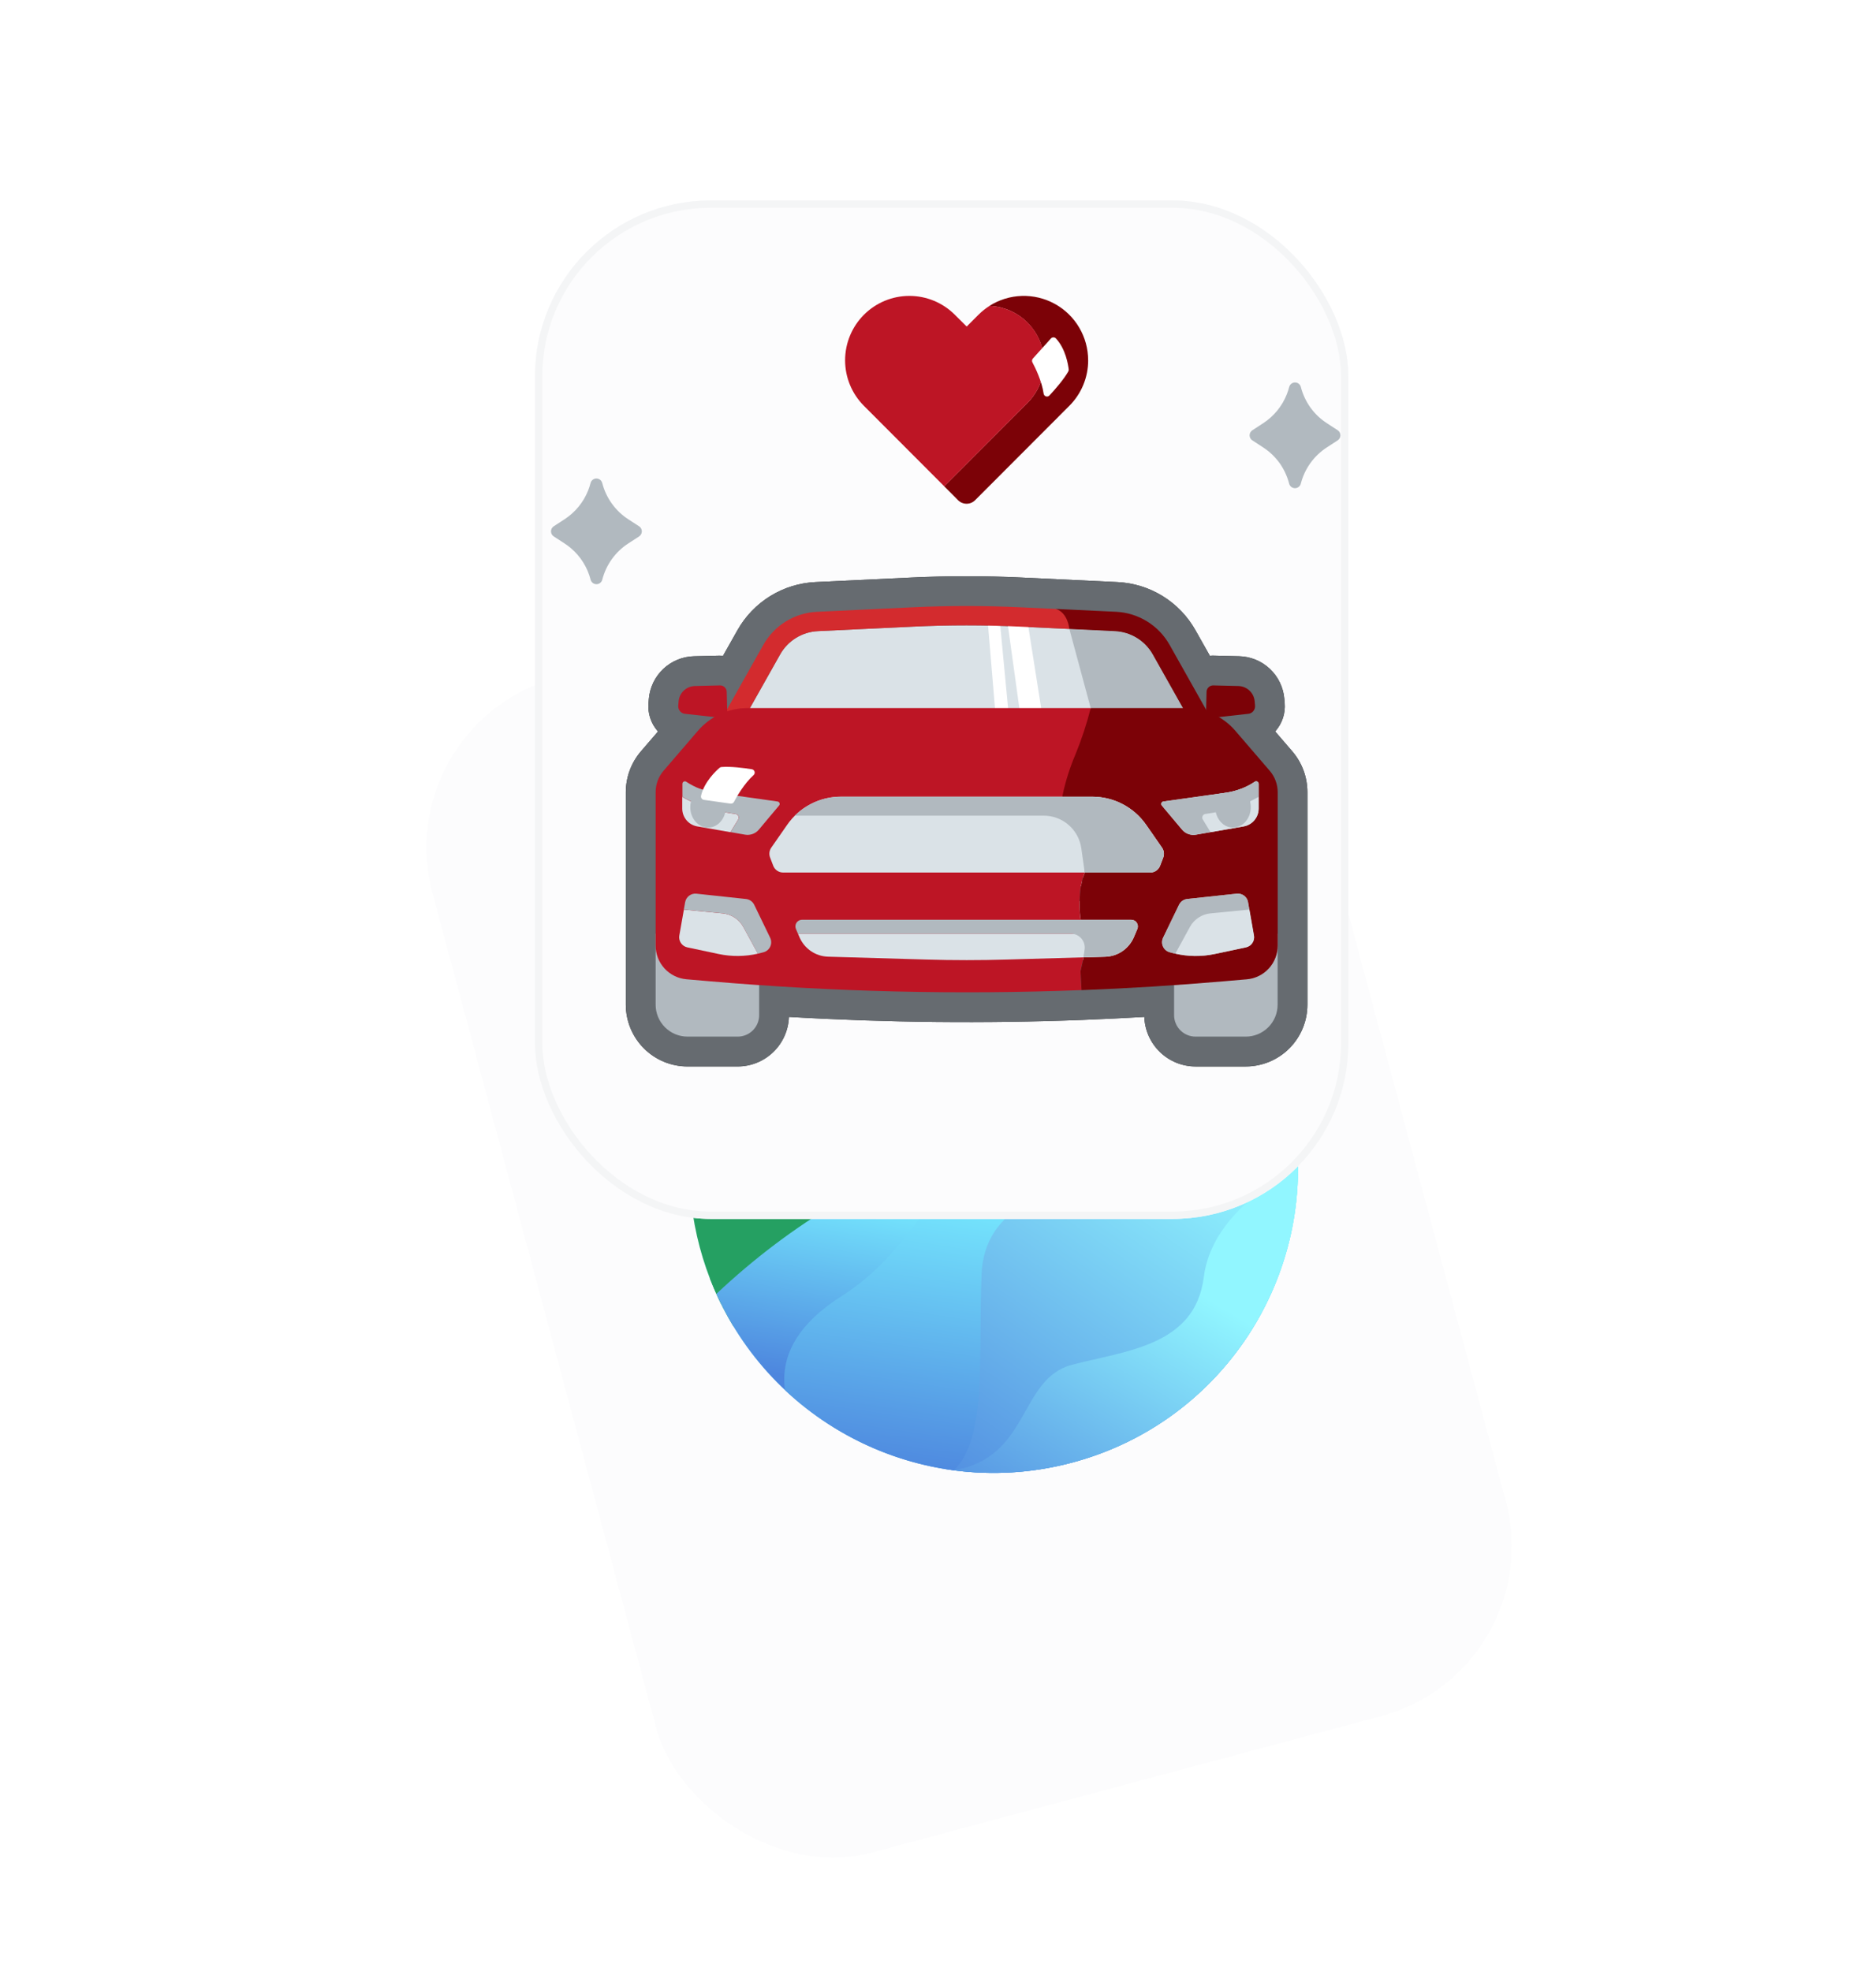 <svg width="256" height="269" viewBox="0 0 256 269" fill="none" xmlns="http://www.w3.org/2000/svg">
<g filter="url(#filter0_d_2_3894)">
<g clip-path="url(#clip0_2_3894)">
<rect x="52.805" y="34.711" width="120" height="166" rx="24" transform="rotate(-15 52.805 34.711)" fill="#FCFCFD"/>
<path d="M146.344 135.605C168.491 129.67 181.634 106.906 175.699 84.759C169.765 62.612 147.001 49.469 124.854 55.404C102.707 61.338 89.564 84.102 95.498 106.249C101.433 128.396 124.197 141.539 146.344 135.605Z" fill="url(#paint0_linear_2_3894)"/>
<path fill-rule="evenodd" clip-rule="evenodd" d="M94.17 92.649C98.759 93.689 103.402 91.925 108.1 87.36C115.894 79.785 117.574 75.736 128.266 80.112C138.958 84.487 143.79 76.412 149.611 69.464C152.143 66.443 156.156 63.537 160.489 62.276C167.685 67.659 173.193 75.406 175.699 84.759C177.624 91.943 177.542 99.192 175.796 105.91C139.164 111.677 113.945 115.412 100.139 117.114C98.129 113.812 96.549 110.172 95.498 106.249C94.277 101.691 93.864 97.107 94.17 92.649Z" fill="url(#paint1_linear_2_3894)"/>
<path fill-rule="evenodd" clip-rule="evenodd" d="M161.184 77.404L147.502 71.826L143.481 68.126L139.822 72.486L135.944 90.981L165.386 85.38L161.184 77.404Z" fill="url(#paint2_linear_2_3894)"/>
<path opacity="0.1" d="M138.71 106.848C146.794 104.682 151.591 96.373 149.425 88.289C147.259 80.206 138.95 75.409 130.866 77.575C122.783 79.741 117.985 88.049 120.151 96.133C122.317 104.217 130.626 109.014 138.71 106.848Z" fill="url(#paint3_linear_2_3894)"/>
<path d="M137.318 101.92C142.707 100.476 145.905 94.937 144.461 89.548C143.017 84.159 137.478 80.961 132.089 82.405C126.7 83.849 123.502 89.388 124.946 94.777C126.39 100.166 131.929 103.364 137.318 101.92Z" fill="url(#paint4_linear_2_3894)"/>
<path fill-rule="evenodd" clip-rule="evenodd" d="M150.856 83.534L144.043 75.969L143.481 68.126L139.822 72.486L135.944 90.981L165.386 85.38L150.856 83.534Z" fill="url(#paint5_linear_2_3894)"/>
<path fill-rule="evenodd" clip-rule="evenodd" d="M104.917 109.133C101.186 102.22 99.839 95.79 100.876 89.846L100.38 89.602C98.278 95.286 98.375 101.299 100.671 107.641L103.077 108.732L104.917 109.133Z" fill="url(#paint6_linear_2_3894)"/>
<path fill-rule="evenodd" clip-rule="evenodd" d="M104.917 109.133C101.186 102.22 99.839 95.791 100.876 89.846C99.318 95.424 100.052 101.719 103.077 108.732C103.077 108.732 103.69 108.865 104.917 109.133Z" fill="url(#paint7_linear_2_3894)"/>
<path fill-rule="evenodd" clip-rule="evenodd" d="M100.453 89.963C102.155 90.694 103.034 91.597 103.089 92.673C103.746 92.106 103.983 91.481 103.8 90.796C103.524 89.768 102.029 88.898 100.537 89.693L100.5 89.825L100.453 89.963Z" fill="url(#paint8_linear_2_3894)"/>
<path fill-rule="evenodd" clip-rule="evenodd" d="M100.229 89.548C102.118 87.654 103.869 87.488 105.482 89.049C104.042 88.897 102.946 89.002 102.196 89.363C101.446 89.725 100.803 89.85 100.266 89.739L100.229 89.548Z" fill="url(#paint9_linear_2_3894)"/>
<path fill-rule="evenodd" clip-rule="evenodd" d="M100.488 90.015C100.216 88.562 100.362 87.483 100.927 86.778C101.493 86.072 102.555 85.942 104.115 86.386C102.41 87.04 101.432 87.857 101.18 88.836C100.928 89.815 100.697 90.208 100.488 90.015Z" fill="url(#paint10_linear_2_3894)"/>
<path fill-rule="evenodd" clip-rule="evenodd" d="M100.287 89.615C98.854 88.112 97.693 87.809 96.803 88.706C96.833 87.64 97.276 87.003 98.133 86.796C98.989 86.59 99.816 87.515 100.615 89.573L100.287 89.615Z" fill="url(#paint11_linear_2_3894)"/>
<path fill-rule="evenodd" clip-rule="evenodd" d="M100.358 89.911C98.616 89.825 97.651 90.534 97.465 92.037C96.683 91.079 96.706 90.197 97.534 89.391C98.363 88.585 99.425 88.683 100.721 89.684L100.358 89.911Z" fill="url(#paint12_linear_2_3894)"/>
<path d="M100.364 90.189C100.585 90.13 100.717 89.902 100.658 89.68C100.598 89.459 100.371 89.328 100.149 89.387C99.928 89.446 99.796 89.674 99.856 89.895C99.915 90.117 100.142 90.248 100.364 90.189Z" fill="url(#paint13_linear_2_3894)"/>
<path d="M100.935 90.179C101.156 90.12 101.288 89.892 101.228 89.671C101.169 89.449 100.941 89.318 100.72 89.377C100.498 89.437 100.367 89.664 100.426 89.886C100.486 90.107 100.713 90.239 100.935 90.179Z" fill="url(#paint14_linear_2_3894)"/>
<path fill-rule="evenodd" clip-rule="evenodd" d="M166.279 67.522C170.621 72.275 173.918 78.112 175.7 84.759C176.478 87.663 176.928 90.578 177.073 93.464C173.648 94.274 171.492 94.486 170.605 94.099C168.901 93.356 156.911 92.626 134.636 91.911C141.964 86.434 147.188 82.647 150.306 80.549L158.311 69.711L162.961 70.397L166.279 67.522Z" fill="url(#paint15_linear_2_3894)"/>
<path fill-rule="evenodd" clip-rule="evenodd" d="M167.082 68.429C171.028 73.01 174.03 78.528 175.699 84.759C176.478 87.663 176.928 90.578 177.072 93.464C173.648 94.274 171.492 94.486 170.605 94.099C168.9 93.356 156.911 92.626 134.636 91.911L153.705 83.157L166.163 81.305L163.71 75.016L167.082 68.429Z" fill="url(#paint16_linear_2_3894)"/>
<path fill-rule="evenodd" clip-rule="evenodd" d="M94.344 100.191C104.108 95.704 116.515 93.076 131.565 92.309C116.46 102.054 105.966 110.29 100.08 117.017C98.098 113.741 96.539 110.134 95.498 106.249C94.957 104.23 94.575 102.206 94.344 100.191Z" fill="url(#paint17_linear_2_3894)"/>
<path fill-rule="evenodd" clip-rule="evenodd" d="M119.481 108.434L117.618 108.162L115.142 107.242C112.408 101.076 111.892 95.084 113.593 89.267L114.105 89.476C113.485 95.478 115.277 101.798 119.481 108.434Z" fill="url(#paint18_linear_2_3894)"/>
<path fill-rule="evenodd" clip-rule="evenodd" d="M119.481 108.434C118.239 108.253 117.618 108.162 117.618 108.162C114.111 101.378 112.94 95.149 114.105 89.476C113.485 95.478 115.277 101.798 119.481 108.434Z" fill="url(#paint19_linear_2_3894)"/>
<path fill-rule="evenodd" clip-rule="evenodd" d="M113.691 89.622L113.728 89.482L113.755 89.347C115.188 88.45 116.741 89.213 117.087 90.219C117.318 90.89 117.126 91.531 116.51 92.142C116.379 91.072 115.44 90.232 113.691 89.622Z" fill="url(#paint20_linear_2_3894)"/>
<path fill-rule="evenodd" clip-rule="evenodd" d="M113.722 89.301C114.933 86.916 116.547 86.216 118.564 87.202C117.147 87.503 116.137 87.941 115.536 88.517C114.934 89.093 114.361 89.411 113.816 89.47L113.722 89.301Z" fill="url(#paint21_linear_2_3894)"/>
<path fill-rule="evenodd" clip-rule="evenodd" d="M113.706 89.568C113.138 88.203 113.057 87.117 113.463 86.31C113.869 85.502 114.881 85.154 116.499 85.264C114.968 86.259 114.181 87.261 114.138 88.271C114.095 89.281 113.951 89.713 113.706 89.568Z" fill="url(#paint22_linear_2_3894)"/>
<path fill-rule="evenodd" clip-rule="evenodd" d="M113.501 89.286C111.967 87.887 110.787 87.666 109.962 88.623C109.918 87.557 110.316 86.891 111.155 86.625C111.995 86.359 112.885 87.225 113.825 89.221L113.501 89.286Z" fill="url(#paint23_linear_2_3894)"/>
<path fill-rule="evenodd" clip-rule="evenodd" d="M113.592 89.577C111.848 89.613 110.936 90.387 110.854 91.9C110.008 90.998 109.969 90.117 110.739 89.255C111.51 88.393 112.576 88.416 113.939 89.325L113.592 89.577Z" fill="url(#paint24_linear_2_3894)"/>
<path d="M113.59 89.862C113.811 89.803 113.943 89.575 113.884 89.354C113.824 89.132 113.597 89.001 113.375 89.06C113.154 89.12 113.022 89.347 113.082 89.569C113.141 89.79 113.369 89.921 113.59 89.862Z" fill="url(#paint25_linear_2_3894)"/>
<path d="M114.159 89.813C114.38 89.754 114.512 89.526 114.452 89.304C114.393 89.083 114.165 88.951 113.944 89.011C113.723 89.07 113.591 89.298 113.65 89.519C113.71 89.741 113.937 89.872 114.159 89.813Z" fill="url(#paint26_linear_2_3894)"/>
<path fill-rule="evenodd" clip-rule="evenodd" d="M96.871 110.469C97.305 109.024 98.528 107.881 100.54 107.04C105.866 104.811 102.722 98.885 110.095 97.932C117.468 96.979 125.865 93.405 131.498 92.344L120.308 107.571L98.411 113.978C97.848 112.841 97.334 111.671 96.871 110.469Z" fill="url(#paint27_linear_2_3894)"/>
<path fill-rule="evenodd" clip-rule="evenodd" d="M97.755 112.589C118.38 93.183 144.598 84.945 176.409 87.874C180.383 109.002 167.453 129.948 146.344 135.605C126.403 140.948 105.961 130.825 97.755 112.589Z" fill="url(#paint28_linear_2_3894)"/>
<path fill-rule="evenodd" clip-rule="evenodd" d="M128.831 136.474C132.171 133.098 133.493 127.418 132.764 120.396C131.065 104.013 135.969 96.719 156.926 97.047C169.665 97.246 176.249 94.719 176.677 89.467C179.727 110.046 166.923 130.091 146.344 135.605C140.44 137.187 134.492 137.413 128.831 136.474Z" fill="url(#paint29_linear_2_3894)"/>
<path fill-rule="evenodd" clip-rule="evenodd" d="M107.118 125.717C106.457 120.855 109.06 116.563 114.926 112.839C127.127 105.094 127.294 92.416 140.206 94.509C148.813 95.904 154.903 96.738 158.475 97.009C142.482 96.8 134.306 101.1 133.948 109.91C133.498 120.949 134.752 132.359 130.144 136.67C121.479 135.518 113.418 131.644 107.118 125.717Z" fill="url(#paint30_linear_2_3894)"/>
<path fill-rule="evenodd" clip-rule="evenodd" d="M130.104 136.665C140.546 135.004 139.02 124.217 146.231 122.285C153.458 120.349 163.08 119.782 164.271 110.304C164.973 104.711 169.257 99.665 177.123 95.168C177.285 113.639 165.014 130.602 146.344 135.605C140.881 137.069 135.38 137.372 130.104 136.665L130.104 136.665Z" fill="url(#paint31_linear_2_3894)"/>
<path fill-rule="evenodd" clip-rule="evenodd" d="M100.586 77.648C100.854 75.362 101.881 74.164 103.665 74.053C106.342 73.888 106.2 76.337 108.942 73.985C111.684 71.633 114.888 73.816 114.888 73.816C114.888 73.816 110.121 75.093 100.586 77.648Z" fill="url(#paint32_linear_2_3894)"/>
<path fill-rule="evenodd" clip-rule="evenodd" d="M146.408 59.163C135.588 62.063 130.179 63.512 130.179 63.512C130.179 63.512 132.088 59.55 136.118 60.305C140.147 61.06 138.618 58.735 141.342 57.379C143.158 56.474 144.847 57.069 146.408 59.163Z" fill="url(#paint33_linear_2_3894)"/>
</g>
</g>
<g clip-path="url(#clip1_2_3894)">
<rect x="73" y="27.357" width="111" height="139" rx="24" fill="#FCFCFD"/>
<path d="M169.999 145.555H163.145C161.332 145.553 159.591 144.847 158.287 143.586C156.983 142.325 156.218 140.606 156.152 138.792C153.332 138.957 150.513 139.092 147.73 139.201C134.436 139.71 120.979 139.572 107.66 138.79C107.594 140.605 106.829 142.323 105.525 143.585C104.221 144.846 102.48 145.552 100.667 145.553H93.813C91.582 145.552 89.442 144.664 87.865 143.084C86.287 141.504 85.399 139.361 85.397 137.126V108.12C85.397 106.072 86.13 104.093 87.462 102.541L89.791 99.836L89.734 99.772C89.283 99.254 88.941 98.651 88.727 97.998C88.513 97.344 88.433 96.655 88.49 95.97L88.541 95.379C88.673 93.82 89.375 92.364 90.513 91.291C91.65 90.219 93.144 89.605 94.705 89.567L98.133 89.483C98.311 89.479 98.489 89.483 98.666 89.497L100.616 86.04C101.692 84.119 103.238 82.505 105.11 81.35C106.982 80.195 109.117 79.538 111.313 79.441L124.365 78.822C129.353 78.585 134.417 78.585 139.4 78.822L152.452 79.441C154.648 79.538 156.783 80.196 158.654 81.351C160.526 82.505 162.072 84.12 163.148 86.04L165.098 89.497C165.287 89.48 165.478 89.475 165.668 89.48L169.096 89.564C170.657 89.602 172.15 90.215 173.287 91.287C174.425 92.359 175.128 93.813 175.261 95.372L175.312 95.963C175.369 96.647 175.288 97.337 175.074 97.99C174.861 98.643 174.519 99.247 174.068 99.765L174.011 99.828L176.339 102.533C177.675 104.085 178.41 106.066 178.411 108.115V137.122C178.41 139.357 177.524 141.501 175.947 143.082C174.37 144.663 172.23 145.553 169.999 145.555ZM164.283 137.406H169.999C170.036 137.406 170.072 137.399 170.106 137.385C170.14 137.371 170.17 137.35 170.196 137.324C170.222 137.298 170.242 137.267 170.256 137.233C170.27 137.199 170.277 137.163 170.277 137.126V108.12C170.276 108.024 170.242 107.931 170.181 107.858L168.424 105.816L168.274 111.7L161.568 99.799L153.702 95.174L158.653 94.623L156.071 90.048C155.67 89.331 155.092 88.728 154.393 88.297C153.694 87.865 152.896 87.62 152.076 87.584L141.604 87.086L141.48 89.725H141.468L140.142 89.662L140.265 87.025L139.019 86.966C134.286 86.742 129.487 86.742 124.752 86.966L111.7 87.585C110.879 87.621 110.081 87.866 109.382 88.297C108.682 88.728 108.104 89.331 107.702 90.048L105.122 94.626L110.108 95.181L102.186 99.84L95.538 111.629L95.388 105.813L93.631 107.855C93.569 107.928 93.535 108.02 93.535 108.115V137.122C93.535 137.159 93.542 137.195 93.556 137.229C93.57 137.263 93.59 137.294 93.616 137.32C93.642 137.346 93.672 137.366 93.706 137.38C93.74 137.394 93.776 137.401 93.813 137.401H99.529V130.084L103.879 130.384C118.371 131.386 132.905 131.611 147.421 131.059C151.551 130.909 155.762 130.674 159.936 130.384L164.286 130.084L164.283 137.406ZM151.381 123.092L143.25 122.882V122.861C143.261 122.465 143.282 122.055 143.312 121.64C143.345 121.177 143.402 120.716 143.484 120.259L151.494 121.678C151.495 121.684 151.495 121.69 151.494 121.696C151.462 121.879 151.44 122.058 151.428 122.225C151.407 122.525 151.392 122.805 151.386 123.079C151.385 123.083 151.385 123.089 151.386 123.094L151.381 123.092ZM151.576 121.288L143.687 119.3C143.754 119.034 143.82 118.794 143.891 118.57V118.558L151.656 120.988C151.635 121.054 151.614 121.138 151.59 121.225C151.591 121.251 151.585 121.272 151.581 121.295L151.576 121.288Z" fill="#393C3F"/>
<path d="M169.999 145.555H163.145C161.332 145.553 159.591 144.847 158.287 143.586C156.983 142.325 156.218 140.606 156.152 138.792C153.332 138.957 150.513 139.092 147.73 139.201C134.436 139.71 120.979 139.572 107.66 138.79C107.594 140.605 106.829 142.323 105.525 143.585C104.221 144.846 102.48 145.552 100.667 145.553H93.813C91.582 145.552 89.442 144.664 87.865 143.084C86.287 141.504 85.399 139.361 85.397 137.126V108.12C85.397 106.072 86.13 104.093 87.462 102.541L89.791 99.836L89.734 99.772C89.283 99.254 88.941 98.651 88.727 97.998C88.513 97.344 88.433 96.655 88.49 95.97L88.541 95.379C88.673 93.82 89.375 92.364 90.513 91.291C91.65 90.219 93.144 89.605 94.705 89.567L98.133 89.483C98.311 89.479 98.489 89.483 98.666 89.497L100.616 86.04C101.692 84.119 103.238 82.505 105.11 81.35C106.982 80.195 109.117 79.538 111.313 79.441L124.365 78.822C129.353 78.585 134.417 78.585 139.4 78.822L152.452 79.441C154.648 79.538 156.783 80.196 158.654 81.351C160.526 82.505 162.072 84.12 163.148 86.04L165.098 89.497C165.287 89.48 165.478 89.475 165.668 89.48L169.096 89.564C170.657 89.602 172.15 90.215 173.287 91.287C174.425 92.359 175.128 93.813 175.261 95.372L175.312 95.963C175.369 96.647 175.288 97.337 175.074 97.99C174.861 98.643 174.519 99.247 174.068 99.765L174.011 99.828L176.339 102.533C177.675 104.085 178.41 106.066 178.411 108.115V137.122C178.41 139.357 177.524 141.501 175.947 143.082C174.37 144.663 172.23 145.553 169.999 145.555ZM164.283 137.406H169.999C170.036 137.406 170.072 137.399 170.106 137.385C170.14 137.371 170.17 137.35 170.196 137.324C170.222 137.298 170.242 137.267 170.256 137.233C170.27 137.199 170.277 137.163 170.277 137.126V108.12C170.276 108.024 170.242 107.931 170.181 107.858L168.424 105.816L168.274 111.7L161.568 99.799L153.702 95.174L158.653 94.623L156.071 90.048C155.67 89.331 155.092 88.728 154.393 88.297C153.694 87.865 152.896 87.62 152.076 87.584L141.604 87.086L141.48 89.725H141.468L140.142 89.662L140.265 87.025L139.019 86.966C134.286 86.742 129.487 86.742 124.752 86.966L111.7 87.585C110.879 87.621 110.081 87.866 109.382 88.297C108.682 88.728 108.104 89.331 107.702 90.048L105.122 94.626L110.108 95.181L102.186 99.84L95.538 111.629L95.388 105.813L93.631 107.855C93.569 107.928 93.535 108.02 93.535 108.115V137.122C93.535 137.159 93.542 137.195 93.556 137.229C93.57 137.263 93.59 137.294 93.616 137.32C93.642 137.346 93.672 137.366 93.706 137.38C93.74 137.394 93.776 137.401 93.813 137.401H99.529V130.084L103.879 130.384C118.371 131.386 132.905 131.611 147.421 131.059C151.551 130.909 155.762 130.674 159.936 130.384L164.286 130.084L164.283 137.406ZM151.381 123.092L143.25 122.882V122.861C143.261 122.465 143.282 122.055 143.312 121.64C143.345 121.177 143.402 120.716 143.484 120.259L151.494 121.678C151.495 121.684 151.495 121.69 151.494 121.696C151.462 121.879 151.44 122.058 151.428 122.225C151.407 122.525 151.392 122.805 151.386 123.079C151.385 123.083 151.385 123.089 151.386 123.094L151.381 123.092ZM151.576 121.288L143.687 119.3C143.754 119.034 143.82 118.794 143.891 118.57V118.558L151.656 120.988C151.635 121.054 151.614 121.138 151.59 121.225C151.591 121.251 151.585 121.272 151.581 121.295L151.576 121.288Z" fill="#666B70"/>
<path d="M161.524 96.798H102.25L106.451 89.333C106.971 88.402 107.72 87.62 108.626 87.061C109.533 86.502 110.567 86.184 111.631 86.138L124.683 85.52C129.46 85.293 134.306 85.293 139.085 85.52L141.036 85.612L143.613 85.733L145.932 85.843L152.149 86.144C153.212 86.191 154.244 86.509 155.15 87.068C156.055 87.627 156.803 88.408 157.324 89.337L161.524 96.798Z" fill="#DAE2E7"/>
<path d="M142.147 97.076H139.161L137.49 85.022L140.267 85.152L142.147 97.076Z" fill="white"/>
<path d="M137.633 97.38H135.835L134.83 85.326L136.501 85.457L137.633 97.38Z" fill="white"/>
<path d="M161.524 96.799H149.354L148.838 96.64L145.928 85.846L152.145 86.146C153.207 86.194 154.24 86.512 155.145 87.071C156.051 87.63 156.799 88.411 157.319 89.34L161.524 96.799Z" fill="#B1B9BF"/>
<path d="M149.353 96.798H102.246L106.446 89.333C106.967 88.402 107.716 87.62 108.623 87.061C109.531 86.501 110.565 86.184 111.63 86.138L124.682 85.52C129.458 85.293 134.304 85.293 139.084 85.52L145.923 85.843C145.923 85.843 146.214 83.739 144.084 83.112L139.21 82.883C134.349 82.651 129.421 82.651 124.559 82.883L111.507 83.5C109.997 83.566 108.53 84.017 107.243 84.81C105.957 85.604 104.894 86.713 104.155 88.033L97.734 99.439H157.955L149.353 96.798Z" fill="#D32B2E"/>
<path d="M99.262 98.064L93.532 97.429C93.394 97.422 93.258 97.388 93.132 97.327C93.007 97.267 92.896 97.182 92.804 97.077C92.713 96.972 92.643 96.85 92.6 96.718C92.557 96.586 92.541 96.446 92.553 96.308L92.604 95.717C92.651 95.157 92.904 94.635 93.312 94.25C93.72 93.865 94.256 93.645 94.817 93.631L98.246 93.545C98.365 93.542 98.484 93.563 98.595 93.606C98.706 93.649 98.807 93.714 98.893 93.797C98.979 93.88 99.047 93.979 99.095 94.088C99.142 94.198 99.167 94.316 99.169 94.435L99.262 98.064Z" fill="#BD1525"/>
<path d="M164.555 98.064L170.284 97.429C170.423 97.422 170.559 97.388 170.684 97.327C170.809 97.267 170.921 97.182 171.012 97.077C171.103 96.972 171.173 96.85 171.216 96.718C171.259 96.586 171.276 96.446 171.264 96.308L171.213 95.717C171.165 95.157 170.913 94.635 170.504 94.25C170.096 93.865 169.56 93.645 169 93.631L165.57 93.545C165.451 93.542 165.333 93.563 165.222 93.606C165.111 93.649 165.009 93.714 164.924 93.797C164.838 93.88 164.769 93.979 164.722 94.088C164.674 94.198 164.649 94.316 164.648 94.435L164.555 98.064Z" fill="#7C0207"/>
<path d="M93.813 141.479H100.668C101.445 141.479 102.19 141.17 102.739 140.62C103.288 140.07 103.596 139.324 103.596 138.546V127.424H89.469V137.118C89.468 138.273 89.925 139.382 90.74 140.2C91.555 141.017 92.66 141.478 93.813 141.479Z" fill="#B1B9BF"/>
<path d="M170 141.479H163.145C162.369 141.479 161.624 141.17 161.075 140.62C160.525 140.07 160.217 139.324 160.217 138.546V127.424H174.345V137.118C174.345 138.273 173.888 139.382 173.073 140.2C172.259 141.017 171.153 141.478 170 141.479Z" fill="#B1B9BF"/>
<path d="M147.865 130.663L147.439 132.553L147.574 135.131C130.67 135.779 113.742 135.377 96.887 133.929L93.681 133.653C92.532 133.555 91.461 133.028 90.681 132.177C89.901 131.325 89.468 130.212 89.469 129.056V108.114C89.469 107.042 89.853 106.006 90.55 105.194L95.236 99.744C96.072 98.771 97.108 97.99 98.273 97.454C99.438 96.919 100.705 96.641 101.987 96.641H148.838C148.573 97.679 150.455 102.25 149.126 105.09C148.647 106.112 146.944 106.506 146.806 107.626C146.743 108.14 145.217 108.227 144.958 108.735C144.958 108.735 148.192 110.056 148.026 119.087C147.664 119.995 147.444 120.954 147.373 121.929C147.297 122.99 147.264 124.385 147.471 125.536C147.471 125.53 149.031 126.025 147.865 130.663Z" fill="#BD1525"/>
<path d="M171.121 127.669C171.185 128.029 171.106 128.401 170.902 128.704C170.697 129.008 170.383 129.22 170.026 129.295L165.774 130.197C163.898 130.595 161.955 130.556 160.097 130.081L159.647 129.964C159.444 129.912 159.256 129.816 159.095 129.682C158.934 129.548 158.805 129.38 158.717 129.19C158.629 129 158.584 128.793 158.586 128.583C158.588 128.374 158.636 128.167 158.727 127.979L160.903 123.482C161.007 123.266 161.164 123.08 161.36 122.941C161.556 122.803 161.784 122.718 162.022 122.693L168.791 121.965C169.144 121.932 169.498 122.033 169.78 122.248C170.063 122.464 170.254 122.778 170.315 123.129L171.121 127.669Z" fill="#BD1525"/>
<path d="M172.818 106.973V110.351C172.818 110.933 172.613 111.496 172.239 111.942C171.865 112.388 171.346 112.687 170.773 112.787L164.266 113.92C163.916 113.982 163.555 113.951 163.221 113.829C162.886 113.707 162.59 113.499 162.361 113.226L159.601 109.937C159.562 109.891 159.536 109.836 159.526 109.777C159.516 109.718 159.522 109.657 159.544 109.601C159.565 109.545 159.601 109.495 159.648 109.458C159.695 109.421 159.751 109.397 159.811 109.389L168.362 108.186C169.769 107.987 171.113 107.473 172.296 106.683C172.347 106.649 172.407 106.63 172.468 106.627C172.53 106.625 172.591 106.639 172.645 106.669C172.699 106.699 172.743 106.743 172.774 106.797C172.804 106.851 172.82 106.912 172.818 106.973Z" fill="#BD1525"/>
<path d="M148.026 119.085H106.861C106.569 119.085 106.283 118.995 106.042 118.828C105.801 118.662 105.616 118.426 105.511 118.152L105.087 117.038C105.002 116.817 104.972 116.577 105.001 116.342C105.029 116.106 105.115 115.881 105.25 115.686L107.415 112.573C108.238 111.384 109.338 110.413 110.618 109.744C111.898 109.074 113.322 108.726 114.766 108.729H144.957C144.957 108.729 146.048 109.179 146.93 111.317C147.567 112.868 148.095 115.295 148.026 119.085Z" fill="#DAE2E7"/>
<path d="M147.87 130.662L137.382 130.962C133.736 131.069 130.09 131.069 126.442 130.962L112.996 130.57C112.159 130.545 111.347 130.28 110.656 129.808C109.965 129.335 109.423 128.674 109.095 127.902L108.893 127.426H148.295C148.331 128.18 148.232 129.222 147.87 130.662Z" fill="#DAE2E7"/>
<path d="M103.424 130.158C101.656 130.564 99.821 130.579 98.047 130.201L93.797 129.3C93.439 129.224 93.125 129.012 92.92 128.709C92.716 128.405 92.637 128.034 92.701 127.673L93.323 124.145C94.47 124.259 96.911 124.496 98.632 124.662C99.215 124.719 99.774 124.918 100.263 125.241C100.752 125.564 101.154 126.002 101.436 126.516L103.424 130.158Z" fill="#DAE2E7"/>
<path d="M170.026 129.295L165.774 130.197C163.898 130.595 161.955 130.556 160.097 130.081L159.647 129.964C159.444 129.912 159.256 129.816 159.095 129.682C158.934 129.548 158.805 129.38 158.717 129.19C158.629 129 158.584 128.793 158.586 128.583C158.588 128.374 158.636 128.167 158.727 127.979L160.903 123.482C161.007 123.266 161.164 123.08 161.36 122.941C161.556 122.803 161.784 122.718 162.022 122.693L168.791 121.965C169.144 121.932 169.498 122.033 169.78 122.248C170.063 122.464 170.254 122.778 170.315 123.129L171.115 127.669C171.179 128.029 171.101 128.399 170.898 128.702C170.695 129.006 170.382 129.218 170.026 129.295Z" fill="#DAE2E7"/>
<path d="M173.265 105.194L168.58 99.744C167.744 98.771 166.708 97.99 165.543 97.455C164.378 96.919 163.111 96.641 161.829 96.641H148.84C148.291 98.81 147.589 100.937 146.74 103.007C145.987 104.772 145.408 106.606 145.011 108.484L144.959 108.735H149.058C150.502 108.734 151.924 109.083 153.204 109.753C154.485 110.422 155.584 111.392 156.409 112.579L158.572 115.692C158.707 115.887 158.793 116.112 158.822 116.348C158.85 116.584 158.821 116.823 158.736 117.045L158.311 118.152C158.207 118.426 158.022 118.662 157.781 118.829C157.54 118.996 157.254 119.085 156.961 119.085H148.034C147.854 119.539 147.709 120.006 147.599 120.482C147.489 120.957 147.417 121.441 147.382 121.928C147.305 122.989 147.272 124.383 147.479 125.535H154.38C154.529 125.535 154.675 125.572 154.805 125.643C154.935 125.713 155.047 125.815 155.128 125.939C155.21 126.063 155.26 126.205 155.274 126.353C155.288 126.501 155.265 126.65 155.207 126.787L154.73 127.912C154.402 128.684 153.86 129.345 153.169 129.818C152.478 130.29 151.666 130.555 150.829 130.58L147.874 130.667L147.448 132.558L147.583 135.135C154.04 134.889 160.491 134.488 166.936 133.933L170.142 133.658C171.291 133.559 172.362 133.032 173.142 132.181C173.922 131.33 174.355 130.216 174.355 129.06V108.114C174.353 107.041 173.966 106.005 173.265 105.194ZM170.023 129.298L165.772 130.2C163.896 130.598 161.953 130.559 160.095 130.084L159.645 129.967C159.442 129.915 159.254 129.819 159.093 129.685C158.932 129.551 158.803 129.383 158.715 129.193C158.627 129.003 158.582 128.795 158.584 128.586C158.586 128.376 158.634 128.17 158.725 127.981L160.9 123.485C161.004 123.268 161.162 123.082 161.358 122.944C161.554 122.806 161.781 122.721 162.02 122.696L168.789 121.968C169.142 121.934 169.495 122.035 169.778 122.251C170.061 122.467 170.252 122.781 170.313 123.131L171.113 127.672C171.177 128.031 171.099 128.402 170.896 128.705C170.693 129.009 170.38 129.221 170.023 129.298Z" fill="#7C0207"/>
<path d="M166.035 99.44H157.952L149.35 96.799H161.52L157.319 89.334C156.799 88.404 156.05 87.622 155.144 87.063C154.237 86.504 153.204 86.186 152.14 86.139L145.923 85.838C145.923 85.838 145.748 83.641 144.084 83.107L152.263 83.495C153.772 83.561 155.24 84.012 156.526 84.806C157.813 85.599 158.876 86.708 159.614 88.028L166.035 99.44Z" fill="#7C0207"/>
<path d="M171.753 106.974V110.351C171.753 110.935 171.547 111.499 171.171 111.945C170.796 112.391 170.276 112.689 169.702 112.788L163.195 113.921C162.846 113.981 162.488 113.949 162.155 113.827C161.823 113.705 161.528 113.498 161.301 113.227L158.54 109.938C158.501 109.892 158.476 109.837 158.466 109.778C158.456 109.718 158.462 109.658 158.483 109.602C158.505 109.546 158.541 109.496 158.588 109.459C158.635 109.422 158.691 109.398 158.75 109.39L167.301 108.187C168.709 107.988 170.053 107.475 171.235 106.684C171.286 106.651 171.346 106.633 171.406 106.631C171.467 106.629 171.528 106.644 171.581 106.674C171.634 106.703 171.678 106.747 171.708 106.8C171.739 106.853 171.754 106.913 171.753 106.974Z" fill="#DAE2E7"/>
<path d="M100.723 111.856L99.673 113.578L95.142 112.789C94.57 112.689 94.051 112.39 93.677 111.944C93.303 111.499 93.097 110.935 93.098 110.353V108.752L93.269 108.853L93.332 108.889L93.399 108.928L93.464 108.962C93.581 109.027 93.705 109.093 93.842 109.164L93.924 109.206C94.037 109.263 94.157 109.32 94.283 109.38L94.488 109.475L94.676 109.559C95.253 109.811 95.843 110.033 96.443 110.223C96.529 110.252 96.614 110.279 96.703 110.304C96.791 110.33 96.911 110.369 97.018 110.399C97.178 110.446 97.343 110.491 97.511 110.536L97.682 110.58C97.798 110.608 97.913 110.638 98.032 110.665L98.21 110.707L98.612 110.794C98.725 110.818 98.841 110.843 98.956 110.864C99.042 110.882 99.129 110.897 99.216 110.913L99.505 110.963L99.786 111.009C99.969 111.038 100.155 111.066 100.345 111.091C100.43 111.099 100.511 111.13 100.581 111.178C100.65 111.227 100.707 111.292 100.745 111.369C100.782 111.445 100.8 111.53 100.796 111.615C100.793 111.7 100.768 111.783 100.723 111.856Z" fill="#DAE2E7"/>
<path d="M102.643 111.294L102.125 111.264C102.296 111.274 102.467 111.286 102.643 111.294Z" fill="#DAE2E7"/>
<path d="M105.172 111.305L105.064 111.432L105.142 111.306L105.172 111.305Z" fill="#DAE2E7"/>
<path d="M102.643 111.294L102.125 111.264C102.296 111.274 102.467 111.286 102.643 111.294Z" fill="#B1B9BF"/>
<path d="M99.047 110.159C99.049 110.396 99.022 110.631 98.969 110.861C98.701 112.064 97.751 112.953 96.623 112.953C95.283 112.953 94.197 111.703 94.197 110.159C94.197 109.896 94.23 109.633 94.296 109.378C94.377 109.025 94.528 108.691 94.74 108.397C94.952 108.103 95.22 107.855 95.529 107.666C96.187 107.915 96.871 108.09 97.567 108.188L98.44 108.311C98.84 108.843 99.053 109.493 99.047 110.159Z" fill="#B1B9BF"/>
<path d="M106.316 109.937L105.168 111.304H105.138L105.06 111.43L103.56 113.224C103.36 113.463 103.107 113.652 102.821 113.777C102.536 113.901 102.225 113.958 101.914 113.943C101.827 113.938 101.741 113.929 101.655 113.914L101.095 113.816L100.495 113.71L99.685 113.57L100.735 111.848C100.779 111.776 100.804 111.694 100.808 111.61C100.812 111.526 100.796 111.443 100.76 111.367C100.723 111.291 100.669 111.225 100.601 111.176C100.533 111.127 100.454 111.095 100.371 111.084C100.18 111.06 99.994 111.032 99.811 111.003L99.531 110.956L99.241 110.907L98.981 110.857L98.638 110.788L98.236 110.701L98.057 110.659L97.708 110.573L97.537 110.53C97.369 110.484 97.204 110.439 97.043 110.393C96.937 110.363 96.83 110.331 96.728 110.298C96.626 110.265 96.554 110.246 96.469 110.217C95.868 110.026 95.278 109.805 94.701 109.553L94.514 109.468L94.308 109.374C94.182 109.314 94.062 109.257 93.95 109.199L93.867 109.157C93.731 109.087 93.606 109.021 93.489 108.956L93.425 108.921L93.357 108.882L93.294 108.846L93.123 108.746V106.974C93.123 106.913 93.139 106.852 93.17 106.8C93.201 106.747 93.246 106.704 93.299 106.675C93.353 106.646 93.413 106.632 93.474 106.635C93.535 106.638 93.594 106.657 93.645 106.691C94.234 107.085 94.866 107.41 95.528 107.662H95.541C96.199 107.911 96.882 108.086 97.579 108.183L98.452 108.307L106.099 109.389C106.159 109.396 106.216 109.419 106.264 109.456C106.312 109.493 106.349 109.542 106.371 109.598C106.393 109.654 106.4 109.716 106.39 109.775C106.381 109.835 106.355 109.891 106.316 109.937Z" fill="#B1B9BF"/>
<path d="M164.139 111.856L165.189 113.578L169.711 112.789C170.284 112.689 170.803 112.39 171.177 111.945C171.551 111.499 171.756 110.935 171.756 110.353V108.752C171.703 108.784 171.646 108.818 171.585 108.853L171.522 108.889L171.454 108.928L171.39 108.962C171.274 109.027 171.148 109.093 171.012 109.164L170.929 109.206C170.817 109.263 170.697 109.32 170.572 109.38L170.365 109.475L170.178 109.559C169.6 109.811 169.011 110.033 168.41 110.223C168.326 110.252 168.239 110.279 168.151 110.304C168.062 110.33 167.942 110.369 167.836 110.399C167.675 110.446 167.51 110.491 167.342 110.536L167.171 110.58C167.056 110.608 166.94 110.638 166.822 110.665L166.643 110.707L166.241 110.794C166.128 110.818 166.013 110.843 165.897 110.864C165.812 110.882 165.725 110.897 165.638 110.913L165.348 110.963L165.068 111.009C164.885 111.038 164.699 111.066 164.508 111.091H164.501C164.418 111.102 164.339 111.134 164.271 111.183C164.203 111.233 164.149 111.299 164.113 111.375C164.077 111.451 164.061 111.535 164.065 111.619C164.07 111.702 164.095 111.784 164.139 111.856Z" fill="#DAE2E7"/>
<path d="M162.23 111.294L162.748 111.264C162.577 111.274 162.406 111.286 162.23 111.294Z" fill="#DAE2E7"/>
<path d="M159.701 111.305L159.809 111.432L159.731 111.306L159.701 111.305Z" fill="#DAE2E7"/>
<path d="M162.23 111.294L162.748 111.264C162.577 111.274 162.406 111.286 162.23 111.294Z" fill="#B1B9BF"/>
<path d="M165.832 110.159C165.832 110.395 165.858 110.631 165.91 110.861C166.179 112.063 167.128 112.953 168.256 112.953C169.596 112.953 170.682 111.703 170.682 110.159C170.683 109.896 170.65 109.633 170.585 109.378C170.503 109.024 170.352 108.691 170.14 108.397C169.928 108.103 169.659 107.855 169.35 107.666C168.694 107.915 168.012 108.09 167.317 108.187L166.446 108.311C166.043 108.842 165.827 109.492 165.832 110.159Z" fill="#B1B9BF"/>
<path d="M158.547 109.936L159.694 111.303H159.724L159.802 111.429L161.303 113.223C161.504 113.463 161.758 113.652 162.045 113.777C162.332 113.901 162.644 113.958 162.956 113.942C163.042 113.937 163.129 113.928 163.214 113.913L163.775 113.815L164.375 113.709L165.185 113.569L164.135 111.847C164.091 111.775 164.066 111.693 164.062 111.609C164.058 111.525 164.075 111.442 164.111 111.366C164.147 111.29 164.201 111.224 164.269 111.175C164.337 111.126 164.416 111.094 164.5 111.083H164.507C164.698 111.059 164.884 111.031 165.067 111.002L165.347 110.955L165.637 110.906L165.896 110.856L166.24 110.787L166.642 110.7L166.82 110.658L167.17 110.572L167.341 110.529C167.509 110.483 167.674 110.438 167.835 110.392C167.941 110.362 168.048 110.33 168.15 110.297C168.252 110.264 168.325 110.245 168.409 110.216C169.009 110.026 169.599 109.804 170.177 109.552L170.364 109.467L170.571 109.373C170.696 109.313 170.816 109.256 170.928 109.198L171.011 109.156C171.147 109.086 171.273 109.02 171.389 108.955L171.453 108.92L171.521 108.881L171.584 108.845C171.645 108.811 171.702 108.776 171.755 108.745V106.973C171.755 106.912 171.739 106.852 171.708 106.8C171.677 106.747 171.632 106.704 171.579 106.675C171.525 106.646 171.465 106.632 171.404 106.635C171.344 106.638 171.285 106.657 171.234 106.69C170.645 107.084 170.012 107.409 169.35 107.661H169.336C168.681 107.911 168.001 108.087 167.307 108.187L166.435 108.31L158.755 109.388C158.696 109.397 158.641 109.421 158.594 109.459C158.548 109.496 158.512 109.545 158.491 109.601C158.47 109.657 158.464 109.717 158.473 109.776C158.483 109.835 158.508 109.891 158.547 109.936Z" fill="#B1B9BF"/>
<path d="M96.05 109.164L99.686 109.681C99.78 109.695 99.876 109.679 99.96 109.636C100.045 109.593 100.114 109.524 100.158 109.44C100.524 108.747 101.541 106.956 102.836 105.785C102.901 105.727 102.947 105.651 102.971 105.567C102.994 105.483 102.994 105.394 102.969 105.311C102.944 105.228 102.896 105.153 102.831 105.095C102.765 105.038 102.685 105 102.599 104.987C101.483 104.81 99.71 104.583 98.443 104.686C98.347 104.694 98.256 104.733 98.184 104.796C97.734 105.187 96.084 106.712 95.663 108.615C95.651 108.677 95.651 108.74 95.664 108.802C95.677 108.863 95.703 108.922 95.739 108.973C95.775 109.024 95.821 109.068 95.875 109.101C95.929 109.133 95.988 109.155 96.05 109.164Z" fill="white"/>
<path d="M154.378 125.529H109.438C109.29 125.53 109.144 125.567 109.014 125.637C108.883 125.708 108.772 125.81 108.69 125.934C108.609 126.057 108.559 126.2 108.545 126.348C108.531 126.495 108.554 126.644 108.612 126.781L108.886 127.431H146.131C146.401 127.43 146.667 127.488 146.912 127.599C147.158 127.71 147.377 127.873 147.555 128.076C147.733 128.279 147.865 128.517 147.944 128.776C148.022 129.034 148.044 129.306 148.009 129.574L147.859 130.66L150.815 130.573C151.651 130.548 152.463 130.284 153.155 129.811C153.846 129.338 154.387 128.677 154.715 127.905L155.192 126.78C155.249 126.644 155.272 126.496 155.259 126.349C155.246 126.203 155.197 126.061 155.116 125.938C155.036 125.815 154.926 125.713 154.798 125.642C154.669 125.57 154.525 125.532 154.378 125.529Z" fill="#B1B9BF"/>
<path d="M158.565 115.691L156.401 112.579C155.577 111.392 154.477 110.422 153.197 109.752C151.917 109.083 150.494 108.734 149.05 108.734H114.755C112.399 108.735 110.139 109.664 108.463 111.322H142.433C143.68 111.322 144.885 111.773 145.827 112.593C146.769 113.412 147.383 114.544 147.557 115.782L148.024 119.088H156.956C157.249 119.088 157.535 118.998 157.776 118.832C158.017 118.665 158.202 118.429 158.307 118.155L158.731 117.041C158.815 116.82 158.844 116.581 158.815 116.346C158.786 116.11 158.7 115.886 158.565 115.691Z" fill="#B1B9BF"/>
<path d="M104.175 129.969L103.718 130.087C103.618 130.113 103.518 130.137 103.417 130.159L101.43 126.513C101.148 125.998 100.745 125.561 100.257 125.238C99.768 124.914 99.208 124.716 98.626 124.658C96.905 124.493 94.464 124.255 93.316 124.141L93.495 123.13C93.558 122.777 93.751 122.462 94.037 122.247C94.322 122.031 94.679 121.933 95.034 121.971L101.803 122.698C102.041 122.723 102.269 122.809 102.464 122.947C102.66 123.085 102.817 123.271 102.921 123.487L105.096 127.984C105.188 128.173 105.236 128.379 105.237 128.589C105.239 128.798 105.194 129.006 105.106 129.196C105.018 129.386 104.889 129.554 104.728 129.688C104.567 129.822 104.378 129.918 104.175 129.969Z" fill="#B1B9BF"/>
<path d="M160.395 130.158C162.162 130.564 163.997 130.579 165.771 130.201L170.022 129.3C170.379 129.224 170.693 129.012 170.898 128.709C171.102 128.405 171.181 128.034 171.117 127.673L170.496 124.145C169.348 124.259 166.909 124.496 165.188 124.662C164.605 124.719 164.045 124.918 163.556 125.241C163.067 125.564 162.664 126.002 162.382 126.516L160.395 130.158Z" fill="#DAE2E7"/>
<path d="M159.637 129.969L160.087 130.087C160.187 130.113 160.287 130.137 160.387 130.159L162.375 126.513C162.656 125.998 163.059 125.56 163.548 125.237C164.037 124.914 164.597 124.715 165.18 124.658C166.901 124.493 169.34 124.255 170.488 124.141L170.312 123.13C170.25 122.777 170.056 122.462 169.771 122.247C169.485 122.031 169.128 121.933 168.773 121.971L162.004 122.698C161.766 122.723 161.539 122.809 161.343 122.947C161.147 123.085 160.99 123.271 160.886 123.487L158.711 127.984C158.62 128.173 158.572 128.38 158.57 128.59C158.569 128.8 158.614 129.007 158.703 129.197C158.791 129.387 158.921 129.555 159.083 129.689C159.244 129.822 159.434 129.918 159.637 129.969Z" fill="#B1B9BF"/>
<path d="M148.492 49.174C148.493 50.329 148.267 51.472 147.825 52.539C147.384 53.605 146.737 54.574 145.92 55.389L134.369 66.962L133.06 68.272C132.753 68.58 132.336 68.752 131.901 68.752C131.467 68.752 131.05 68.58 130.742 68.272L129.436 66.962L128.848 66.374L128.864 66.358L130.018 65.202L140.207 54.994C141.274 53.925 142.006 52.568 142.313 51.088C142.62 49.609 142.489 48.072 141.936 46.666C141.383 45.26 140.432 44.047 139.2 43.175C137.968 42.303 136.509 41.81 135.002 41.757C136.329 40.912 137.858 40.44 139.429 40.389C141.001 40.339 142.557 40.712 143.935 41.47C145.314 42.228 146.464 43.343 147.264 44.699C148.065 46.054 148.488 47.601 148.489 49.176L148.492 49.174Z" fill="#7C0207"/>
<path d="M142.481 49.509C142.482 50.528 142.283 51.536 141.894 52.478C141.505 53.419 140.934 54.274 140.214 54.993L130.025 65.201L128.871 66.357L128.854 66.374L117.892 55.39C116.247 53.742 115.322 51.506 115.322 49.175C115.322 46.843 116.247 44.608 117.892 42.959C119.538 41.311 121.769 40.385 124.096 40.385C126.423 40.385 128.655 41.311 130.301 42.959L130.415 43.074L131.915 44.567L133.52 42.959C133.975 42.505 134.478 42.102 135.02 41.757C137.026 41.827 138.926 42.675 140.32 44.121C141.714 45.567 142.493 47.499 142.493 49.509H142.481Z" fill="#BD1525"/>
<path d="M143.409 46.198L140.949 48.93C140.885 49.001 140.845 49.089 140.834 49.183C140.822 49.277 140.84 49.373 140.884 49.456C141.254 50.148 142.17 51.995 142.415 53.723C142.427 53.81 142.463 53.891 142.519 53.958C142.576 54.025 142.65 54.074 142.733 54.1C142.817 54.127 142.906 54.128 142.99 54.106C143.074 54.083 143.151 54.037 143.21 53.972C143.978 53.144 145.16 51.796 145.784 50.692C145.832 50.607 145.851 50.51 145.838 50.414C145.768 49.812 145.424 47.599 144.084 46.186C144.04 46.14 143.988 46.104 143.929 46.08C143.87 46.056 143.808 46.044 143.744 46.045C143.681 46.046 143.619 46.06 143.561 46.087C143.503 46.113 143.452 46.151 143.409 46.198Z" fill="white"/>
<path d="M182.549 58.723L181.083 57.77L181.069 57.76C180.213 57.207 179.466 56.501 178.864 55.678L178.825 55.624C178.218 54.778 177.774 53.825 177.515 52.816C177.47 52.64 177.367 52.483 177.223 52.371C177.079 52.26 176.902 52.199 176.719 52.199C176.537 52.199 176.36 52.26 176.216 52.371C176.072 52.483 175.969 52.64 175.924 52.816C175.834 53.165 175.722 53.507 175.589 53.841C174.947 55.448 173.825 56.817 172.375 57.76L171.855 58.099L170.896 58.723C170.781 58.797 170.686 58.899 170.62 59.02C170.554 59.141 170.52 59.276 170.52 59.413C170.52 59.551 170.554 59.686 170.62 59.807C170.686 59.928 170.781 60.03 170.896 60.104L172.375 61.066C172.673 61.259 172.957 61.471 173.228 61.7C173.749 62.143 174.214 62.648 174.614 63.203C174.902 63.607 175.153 64.036 175.364 64.485C175.597 64.975 175.783 65.485 175.918 66.011C175.963 66.187 176.066 66.344 176.21 66.456C176.354 66.567 176.531 66.628 176.713 66.628C176.896 66.628 177.073 66.567 177.217 66.456C177.361 66.344 177.464 66.187 177.509 66.011C178.03 63.975 179.297 62.209 181.057 61.066L182.537 60.104C182.652 60.03 182.747 59.929 182.814 59.809C182.88 59.689 182.916 59.554 182.917 59.417C182.918 59.279 182.885 59.144 182.821 59.023C182.756 58.902 182.663 58.799 182.549 58.723Z" fill="#B1B9BF"/>
<path d="M87.209 71.828L85.743 70.876L85.73 70.867C84.876 70.312 84.131 69.606 83.531 68.783L83.492 68.729C82.885 67.883 82.44 66.931 82.182 65.922C82.136 65.745 82.033 65.589 81.889 65.477C81.745 65.365 81.568 65.305 81.386 65.305C81.204 65.305 81.027 65.365 80.883 65.477C80.739 65.589 80.636 65.745 80.59 65.922C80.501 66.271 80.389 66.614 80.255 66.948C79.614 68.556 78.492 69.924 77.042 70.867L76.522 71.205L75.563 71.828C75.448 71.903 75.353 72.005 75.287 72.126C75.222 72.247 75.188 72.382 75.188 72.52C75.188 72.657 75.222 72.792 75.287 72.913C75.353 73.034 75.448 73.136 75.563 73.211L77.042 74.173C77.339 74.365 77.624 74.577 77.894 74.806C79.219 75.927 80.162 77.433 80.595 79.116C80.64 79.293 80.743 79.449 80.887 79.561C81.031 79.673 81.208 79.733 81.391 79.733C81.573 79.733 81.75 79.673 81.894 79.561C82.038 79.449 82.141 79.293 82.186 79.116C82.707 77.081 83.974 75.316 85.734 74.173L87.214 73.211C87.329 73.136 87.423 73.033 87.488 72.912C87.553 72.791 87.587 72.656 87.587 72.519C87.586 72.381 87.552 72.246 87.486 72.125C87.42 72.005 87.325 71.903 87.209 71.828Z" fill="#B1B9BF"/>
</g>
<rect x="73.5" y="27.857" width="110" height="138" rx="23.5" stroke="#F4F5F6"/>
<defs>
<filter id="filter0_d_2_3894" x="36.805" y="3.653" width="190.875" height="271.402" filterUnits="userSpaceOnUse" color-interpolation-filters="sRGB">
<feFlood flood-opacity="0" result="BackgroundImageFix"/>
<feColorMatrix in="SourceAlpha" type="matrix" values="0 0 0 0 0 0 0 0 0 0 0 0 0 0 0 0 0 0 127 0" result="hardAlpha"/>
<feMorphology radius="48" operator="erode" in="SourceAlpha" result="effect1_dropShadow_2_3894"/>
<feOffset dy="64"/>
<feGaussianBlur stdDeviation="32"/>
<feColorMatrix type="matrix" values="0 0 0 0 0.058 0 0 0 0 0.058 0 0 0 0 0.058 0 0 0 0.08 0"/>
<feBlend mode="multiply" in2="BackgroundImageFix" result="effect1_dropShadow_2_3894"/>
<feBlend mode="normal" in="SourceGraphic" in2="effect1_dropShadow_2_3894" result="shape"/>
</filter>
<linearGradient id="paint0_linear_2_3894" x1="115.444" y1="57.925" x2="127.011" y2="132.403" gradientUnits="userSpaceOnUse">
<stop stop-color="#EEFFFD"/>
<stop offset="1" stop-color="#B7FFF6"/>
</linearGradient>
<linearGradient id="paint1_linear_2_3894" x1="123.676" y1="88.647" x2="125.382" y2="91.913" gradientUnits="userSpaceOnUse">
<stop stop-color="#EEFFFD"/>
<stop offset="1" stop-color="#B7FFF6"/>
</linearGradient>
<linearGradient id="paint2_linear_2_3894" x1="149.974" y1="73.281" x2="148.614" y2="88.287" gradientUnits="userSpaceOnUse">
<stop stop-color="#30A0DE"/>
<stop offset="1" stop-color="#194383"/>
</linearGradient>
<linearGradient id="paint3_linear_2_3894" x1="130.866" y1="77.575" x2="134.203" y2="98.864" gradientUnits="userSpaceOnUse">
<stop stop-color="#F9BB49"/>
<stop offset="1" stop-color="#F08523"/>
</linearGradient>
<linearGradient id="paint4_linear_2_3894" x1="132.089" y1="82.405" x2="134.313" y2="96.598" gradientUnits="userSpaceOnUse">
<stop stop-color="#F9BB49"/>
<stop offset="1" stop-color="#F08523"/>
</linearGradient>
<linearGradient id="paint5_linear_2_3894" x1="146.116" y1="75.765" x2="147.244" y2="90.492" gradientUnits="userSpaceOnUse">
<stop stop-color="#30A0DE"/>
<stop offset="1" stop-color="#194383"/>
</linearGradient>
<linearGradient id="paint6_linear_2_3894" x1="101.937" y1="103.405" x2="96.879" y2="89.369" gradientUnits="userSpaceOnUse">
<stop stop-color="#DB593D"/>
<stop offset="1" stop-color="#F88461"/>
</linearGradient>
<linearGradient id="paint7_linear_2_3894" x1="101.48" y1="98.345" x2="100.166" y2="88.873" gradientUnits="userSpaceOnUse">
<stop stop-color="#CD4C30"/>
<stop offset="1" stop-color="#F88461" stop-opacity="0"/>
</linearGradient>
<linearGradient id="paint8_linear_2_3894" x1="102.228" y1="93.456" x2="102.187" y2="90.048" gradientUnits="userSpaceOnUse">
<stop stop-color="#13DBBF"/>
<stop offset="1" stop-color="#08B58B"/>
</linearGradient>
<linearGradient id="paint9_linear_2_3894" x1="101.102" y1="89.463" x2="101.638" y2="88.459" gradientUnits="userSpaceOnUse">
<stop stop-color="#13DBBF"/>
<stop offset="1" stop-color="#08B58B"/>
</linearGradient>
<linearGradient id="paint10_linear_2_3894" x1="104.447" y1="86.084" x2="101.52" y2="89.056" gradientUnits="userSpaceOnUse">
<stop stop-color="#13DBBF"/>
<stop offset="1" stop-color="#08B58B"/>
</linearGradient>
<linearGradient id="paint11_linear_2_3894" x1="97.923" y1="90.633" x2="98.061" y2="87.61" gradientUnits="userSpaceOnUse">
<stop stop-color="#13DBBF"/>
<stop offset="1" stop-color="#08B58B"/>
</linearGradient>
<linearGradient id="paint12_linear_2_3894" x1="101.368" y1="90.456" x2="97.906" y2="88.613" gradientUnits="userSpaceOnUse">
<stop stop-color="#13DBBF"/>
<stop offset="1" stop-color="#08B58B"/>
</linearGradient>
<linearGradient id="paint13_linear_2_3894" x1="99.764" y1="89.781" x2="100.529" y2="89.939" gradientUnits="userSpaceOnUse">
<stop stop-color="#E3F35C"/>
<stop offset="1" stop-color="#C3E22F"/>
</linearGradient>
<linearGradient id="paint14_linear_2_3894" x1="100.335" y1="89.772" x2="101.1" y2="89.93" gradientUnits="userSpaceOnUse">
<stop stop-color="#E3F35C"/>
<stop offset="1" stop-color="#C3E22F"/>
</linearGradient>
<linearGradient id="paint15_linear_2_3894" x1="156.371" y1="79.381" x2="154.238" y2="95.7" gradientUnits="userSpaceOnUse">
<stop stop-color="#30A0DE"/>
<stop offset="1" stop-color="#194383"/>
</linearGradient>
<linearGradient id="paint16_linear_2_3894" x1="156.472" y1="83.156" x2="154.539" y2="95.652" gradientUnits="userSpaceOnUse">
<stop stop-color="#30A0DE"/>
<stop offset="1" stop-color="#194383"/>
</linearGradient>
<linearGradient id="paint17_linear_2_3894" x1="131.441" y1="96.622" x2="113.5" y2="112.442" gradientUnits="userSpaceOnUse">
<stop stop-color="#68C179"/>
<stop offset="1" stop-color="#25A062"/>
</linearGradient>
<linearGradient id="paint18_linear_2_3894" x1="115.772" y1="102.902" x2="110.868" y2="88.803" gradientUnits="userSpaceOnUse">
<stop stop-color="#DB593D"/>
<stop offset="1" stop-color="#F88461"/>
</linearGradient>
<linearGradient id="paint19_linear_2_3894" x1="115.253" y1="97.841" x2="113.736" y2="88.365" gradientUnits="userSpaceOnUse">
<stop stop-color="#CD4C30"/>
<stop offset="1" stop-color="#F88461" stop-opacity="0"/>
</linearGradient>
<linearGradient id="paint20_linear_2_3894" x1="115.369" y1="92.987" x2="115.378" y2="89.628" gradientUnits="userSpaceOnUse">
<stop stop-color="#13DBBF"/>
<stop offset="1" stop-color="#08B58B"/>
</linearGradient>
<linearGradient id="paint21_linear_2_3894" x1="114.421" y1="88.51" x2="114.894" y2="87.478" gradientUnits="userSpaceOnUse">
<stop stop-color="#13DBBF"/>
<stop offset="1" stop-color="#08B58B"/>
</linearGradient>
<linearGradient id="paint22_linear_2_3894" x1="116.689" y1="84.623" x2="114.007" y2="88.071" gradientUnits="userSpaceOnUse">
<stop stop-color="#13DBBF"/>
<stop offset="1" stop-color="#08B58B"/>
</linearGradient>
<linearGradient id="paint23_linear_2_3894" x1="110.968" y1="90.048" x2="111.141" y2="87.467" gradientUnits="userSpaceOnUse">
<stop stop-color="#13DBBF"/>
<stop offset="1" stop-color="#08B58B"/>
</linearGradient>
<linearGradient id="paint24_linear_2_3894" x1="114.668" y1="90.416" x2="111.147" y2="88.433" gradientUnits="userSpaceOnUse">
<stop stop-color="#13DBBF"/>
<stop offset="1" stop-color="#08B58B"/>
</linearGradient>
<linearGradient id="paint25_linear_2_3894" x1="112.99" y1="89.454" x2="113.755" y2="89.612" gradientUnits="userSpaceOnUse">
<stop stop-color="#E3F35C"/>
<stop offset="1" stop-color="#C3E22F"/>
</linearGradient>
<linearGradient id="paint26_linear_2_3894" x1="113.559" y1="89.405" x2="114.324" y2="89.563" gradientUnits="userSpaceOnUse">
<stop stop-color="#E3F35C"/>
<stop offset="1" stop-color="#C3E22F"/>
</linearGradient>
<linearGradient id="paint27_linear_2_3894" x1="129.823" y1="98.405" x2="113.931" y2="107.304" gradientUnits="userSpaceOnUse">
<stop stop-color="#68C179"/>
<stop offset="1" stop-color="#25A062"/>
</linearGradient>
<linearGradient id="paint28_linear_2_3894" x1="141.229" y1="102.491" x2="136.775" y2="128.794" gradientUnits="userSpaceOnUse">
<stop stop-color="#77EBFF"/>
<stop offset="1" stop-color="#4D86DE"/>
</linearGradient>
<linearGradient id="paint29_linear_2_3894" x1="178.391" y1="100.496" x2="142.526" y2="152.951" gradientUnits="userSpaceOnUse">
<stop stop-color="#91F6FF"/>
<stop offset="1" stop-color="#4D86DE"/>
</linearGradient>
<linearGradient id="paint30_linear_2_3894" x1="136.757" y1="98.939" x2="131.051" y2="138.634" gradientUnits="userSpaceOnUse">
<stop stop-color="#77EBFF"/>
<stop offset="1" stop-color="#4D86DE"/>
</linearGradient>
<linearGradient id="paint31_linear_2_3894" x1="161.671" y1="111.357" x2="138.53" y2="150.483" gradientUnits="userSpaceOnUse">
<stop stop-color="#91F6FF"/>
<stop offset="1" stop-color="#4D86DE"/>
</linearGradient>
<linearGradient id="paint32_linear_2_3894" x1="109.173" y1="73.874" x2="100.962" y2="79.364" gradientUnits="userSpaceOnUse">
<stop stop-color="#C1FFF7"/>
<stop offset="1" stop-color="#93E9DE"/>
</linearGradient>
<linearGradient id="paint33_linear_2_3894" x1="139.923" y1="59.23" x2="130.605" y2="65.459" gradientUnits="userSpaceOnUse">
<stop stop-color="#C1FFF7"/>
<stop offset="1" stop-color="#93E9DE"/>
</linearGradient>
<clipPath id="clip0_2_3894">
<rect x="52.805" y="34.711" width="120" height="166" rx="24" transform="rotate(-15 52.805 34.711)" fill="white"/>
</clipPath>
<clipPath id="clip1_2_3894">
<rect x="73" y="27.357" width="111" height="139" rx="24" fill="white"/>
</clipPath>
</defs>
</svg>
